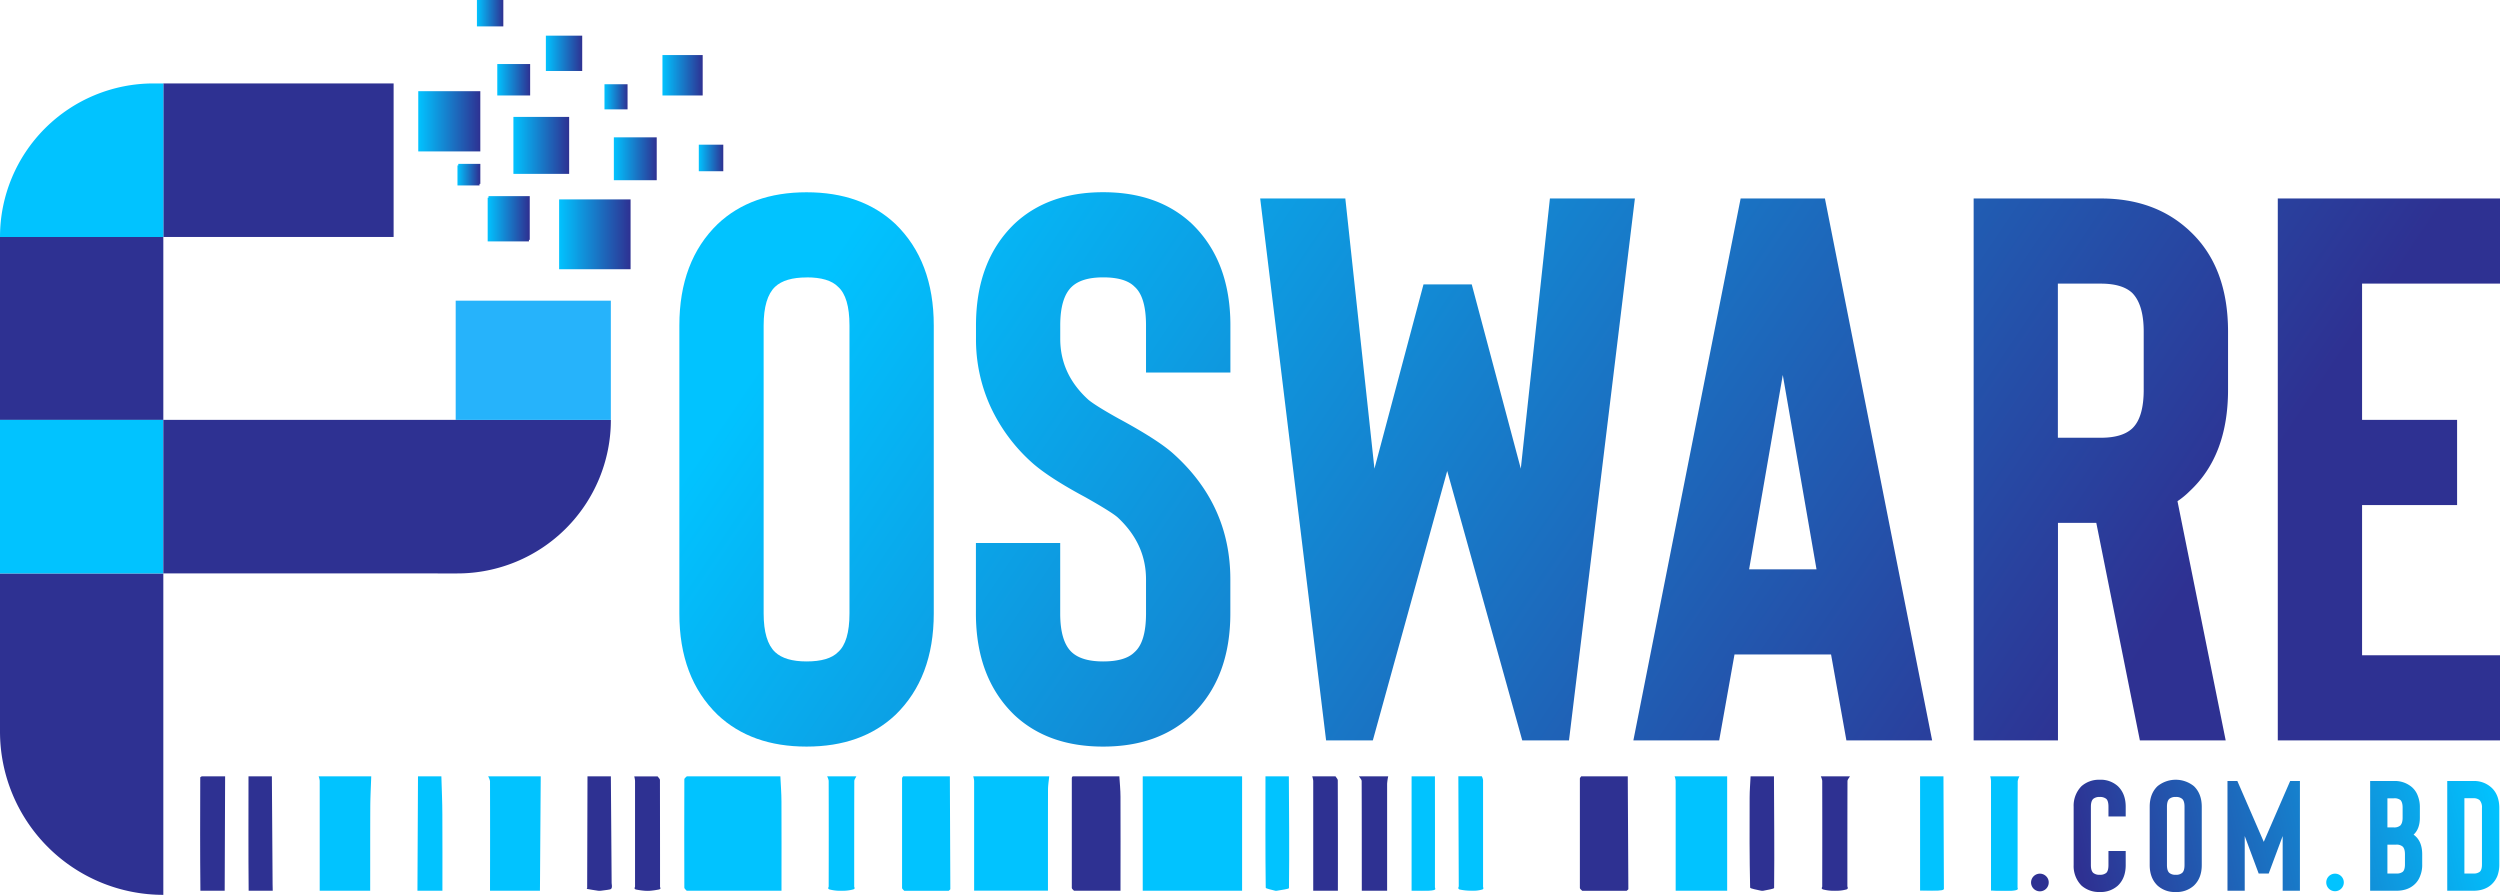 <svg xmlns="http://www.w3.org/2000/svg" xmlns:xlink="http://www.w3.org/1999/xlink" viewBox="0 0 1324.96 474.26"><defs><style>.cls-1{fill:url(#linear-gradient);}.cls-2{fill:url(#linear-gradient-2);}.cls-3{fill:url(#linear-gradient-3);}.cls-4{fill:url(#linear-gradient-4);}.cls-5{fill:url(#linear-gradient-5);}.cls-6{fill:url(#linear-gradient-6);}.cls-7{fill:url(#linear-gradient-7);}.cls-8{fill:url(#linear-gradient-8);}.cls-9{fill:url(#linear-gradient-9);}.cls-10{fill:url(#linear-gradient-10);}.cls-11{fill:url(#linear-gradient-11);}.cls-12{fill:url(#linear-gradient-12);}.cls-13{fill:url(#linear-gradient-13);}.cls-14{fill:url(#linear-gradient-14);}.cls-15{fill:#2e3192;}.cls-16{fill:#01c3ff;}.cls-17{fill:#26b3fb;}.cls-18{fill:url(#linear-gradient-15);}.cls-19{fill:url(#linear-gradient-16);}.cls-20{fill:url(#linear-gradient-17);}.cls-21{fill:url(#linear-gradient-18);}.cls-22{fill:url(#linear-gradient-19);}.cls-23{fill:url(#linear-gradient-20);}.cls-24{fill:url(#linear-gradient-21);}.cls-25{fill:url(#linear-gradient-22);}.cls-26{fill:url(#linear-gradient-23);}.cls-27{fill:url(#linear-gradient-24);}.cls-28{fill:url(#linear-gradient-25);}</style><linearGradient id="linear-gradient" x1="258.9" y1="115.53" x2="280.75" y2="115.53" gradientUnits="userSpaceOnUse"><stop offset="0" stop-color="#01c3ff"/><stop offset="1" stop-color="#2e3192"/></linearGradient><linearGradient id="linear-gradient-2" x1="242.88" y1="92.15" x2="254.57" y2="92.15" xlink:href="#linear-gradient"/><linearGradient id="linear-gradient-3" x1="296.33" y1="124.18" x2="334.21" y2="124.18" xlink:href="#linear-gradient"/><linearGradient id="linear-gradient-4" x1="325.33" y1="84.15" x2="348.06" y2="84.15" xlink:href="#linear-gradient"/><linearGradient id="linear-gradient-5" x1="370.35" y1="83.71" x2="383.33" y2="83.71" xlink:href="#linear-gradient"/><linearGradient id="linear-gradient-6" x1="272.1" y1="77.06" x2="301.64" y2="77.06" xlink:href="#linear-gradient"/><linearGradient id="linear-gradient-7" x1="221.67" y1="64.29" x2="254.57" y2="64.29" xlink:href="#linear-gradient"/><linearGradient id="linear-gradient-8" x1="263.55" y1="42.27" x2="280.97" y2="42.27" xlink:href="#linear-gradient"/><linearGradient id="linear-gradient-9" x1="289.3" y1="28.26" x2="308.56" y2="28.26" xlink:href="#linear-gradient"/><linearGradient id="linear-gradient-10" x1="320.36" y1="51.31" x2="332.58" y2="51.31" xlink:href="#linear-gradient"/><linearGradient id="linear-gradient-11" x1="351.09" y1="39.89" x2="372.4" y2="39.89" xlink:href="#linear-gradient"/><linearGradient id="linear-gradient-12" x1="252.76" y1="7" x2="266.76" y2="7" xlink:href="#linear-gradient"/><linearGradient id="linear-gradient-13" x1="258.46" y1="116.36" x2="280.32" y2="116.36" xlink:href="#linear-gradient"/><linearGradient id="linear-gradient-14" x1="242.45" y1="92.98" x2="254.13" y2="92.98" xlink:href="#linear-gradient"/><linearGradient id="linear-gradient-15" x1="384.33" y1="219.69" x2="959.11" y2="607.5" xlink:href="#linear-gradient"/><linearGradient id="linear-gradient-16" x1="433.5" y1="146.82" x2="1008.27" y2="534.63" xlink:href="#linear-gradient"/><linearGradient id="linear-gradient-17" x1="496.06" y1="54.09" x2="1070.84" y2="441.89" xlink:href="#linear-gradient"/><linearGradient id="linear-gradient-18" x1="537.29" y1="-7.01" x2="1112.07" y2="380.8" xlink:href="#linear-gradient"/><linearGradient id="linear-gradient-19" x1="591.96" y1="-88.04" x2="1166.74" y2="299.76" xlink:href="#linear-gradient"/><linearGradient id="linear-gradient-20" x1="646.67" y1="-169.12" x2="1221.44" y2="218.68" xlink:href="#linear-gradient"/><linearGradient id="linear-gradient-21" x1="1317.29" y1="393.24" x2="1099.15" y2="446.33" xlink:href="#linear-gradient"/><linearGradient id="linear-gradient-22" x1="1319.54" y1="402.49" x2="1101.4" y2="455.58" xlink:href="#linear-gradient"/><linearGradient id="linear-gradient-23" x1="1322.15" y1="413.21" x2="1104.01" y2="466.3" xlink:href="#linear-gradient"/><linearGradient id="linear-gradient-24" x1="1325.75" y1="428.02" x2="1107.61" y2="481.11" xlink:href="#linear-gradient"/><linearGradient id="linear-gradient-25" x1="1328.03" y1="437.39" x2="1109.89" y2="490.48" xlink:href="#linear-gradient"/></defs><title>Asset 1</title><g id="Layer_2" data-name="Layer 2"><g id="Layer_1-2" data-name="Layer 1"><rect class="cls-1" x="258.9" y="103.95" width="21.86" height="23.16"/><rect class="cls-2" x="242.88" y="86.85" width="11.69" height="10.6"/><rect class="cls-3" x="296.33" y="105.68" width="37.87" height="37.01"/><rect class="cls-4" x="325.33" y="72.79" width="22.72" height="22.72"/><rect class="cls-5" x="370.35" y="76.68" width="12.98" height="14.07"/><rect class="cls-6" x="272.1" y="61.96" width="29.54" height="30.19"/><rect class="cls-7" x="221.67" y="48.33" width="32.89" height="31.92"/><rect class="cls-8" x="263.55" y="33.94" width="17.42" height="16.66"/><rect class="cls-9" x="289.3" y="18.9" width="19.26" height="18.72"/><rect class="cls-10" x="320.36" y="44.65" width="12.23" height="13.31"/><rect class="cls-11" x="351.09" y="29.18" width="21.32" height="21.42"/><rect class="cls-12" x="252.76" width="13.99" height="13.99"/><rect class="cls-13" x="258.46" y="104.78" width="21.86" height="23.16"/><polygon class="cls-14" points="254.13 89.95 254.13 87.68 242.45 87.68 242.45 89.95 242.45 98.28 254.13 98.28 254.13 89.95"/><path class="cls-15" d="M86.56,474.26h0V303.91H0v83.78A86.57,86.57,0,0,0,86.56,474.26Z"/><rect class="cls-15" y="125.59" width="86.56" height="96.95"/><rect class="cls-15" x="86.56" y="44.22" width="122.05" height="81.37"/><path class="cls-16" d="M86.56,44.22H81.37A81.37,81.37,0,0,0,0,125.59H86.56Z"/><rect class="cls-16" y="222.54" width="86.56" height="81.37"/><path class="cls-15" d="M241.51,222.54H86.56v81.37H242.38a81.37,81.37,0,0,0,81.37-81.37H241.51Z"/><rect class="cls-17" x="241.51" y="159.35" width="82.23" height="63.19"/><path class="cls-18" d="M427.47,395.68q-29.25,0-47.11-16.82Q360,359.17,360.05,325.11V172.48q0-34.06,20.31-53.75,17.86-16.83,47.11-16.83t47.11,16.83q20.3,19.7,20.3,53.75V325.11q0,34.06-20.3,53.75Q456.7,395.69,427.47,395.68Zm0-248.64q-11.39,0-16.65,4.92-6.09,5.76-6.1,20.52V325.11q0,14.77,6.1,20.52,5.26,4.92,16.65,4.92,11.77,0,16.65-4.92,6.09-5.33,6.09-20.52V172.48q0-15.18-6.09-20.52Q439.25,147,427.47,147Z"/><path class="cls-19" d="M584.63,395.68q-29.24,0-47.11-16.82-20.31-19.69-20.3-53.75V287.77h44.67v37.34q0,14.77,6.09,20.52,5.28,4.92,16.65,4.92,11.77,0,16.65-4.92,6.09-5.33,6.09-20.52V307.06q0-18.87-15-32.83-3.26-2.87-17.06-10.67-19.1-10.24-28-18.05a90.92,90.92,0,0,1-22.34-29.95,85.61,85.61,0,0,1-7.71-36.11v-7q0-34.06,20.3-53.75,17.87-16.83,47.11-16.83t47.11,16.83q20.31,19.7,20.31,53.75v25H607.37v-25q0-15.18-6.09-20.52Q596.41,147,584.63,147,573.26,147,568,152q-6.09,5.76-6.09,20.52v7q0,18.88,15,32.42,4.05,3.28,15.83,9.84Q613.87,233.2,622,240.59q30.06,27.07,30.06,66.47v18.05q0,34.06-20.31,53.75Q613.86,395.69,584.63,395.68Z"/><path class="cls-20" d="M866.47,105.19,831.54,392.4H806.77L767,249.61,727.58,392.4H702.81L667.88,105.19H713l15.43,143.19,26-97.65H780l26,97.65,15.43-143.19Z"/><path class="cls-21" d="M970.43,346.86H919.26l-8.12,45.54H865.66l56.85-287.21h44.67L1024,392.4H978.56Zm-7.71-45.14-17.87-103L927,301.72Z"/><path class="cls-22" d="M1179.58,392.4H1134.1L1111,277.11h-20.31V392.4H1046V105.19h67.41q28.83,0,47.11,17.23,20.31,18.87,20.31,53.34v30.77q0,34.88-20.31,53.75a42.18,42.18,0,0,1-6.49,5.34Zm-43.45-216.64q0-14.35-6.1-20.52-5.28-4.92-16.65-4.92h-22.74V232h22.74q11.37,0,16.65-4.92,6.1-5.75,6.1-20.52Z"/><path class="cls-23" d="M1251.86,150.32v72.21h50.36v45.14h-50.36v79.6H1325V392.4H1207.19V105.19H1325v45.13Z"/><path class="cls-16" d="M605.63,411.45v60.64h52.66V411.45Z"/><path class="cls-16" d="M605.63,472.11h52.66v0H605.63Z"/><path class="cls-16" d="M364,472.11h50.21v0H364Z"/><path class="cls-16" d="M414.16,424.86c0-4.47-.38-8.94-.58-13.41H364c-.46.51-1.31,1-1.31,1.55q-.1,28.71,0,57.43c0,.56.82,1.11,1.27,1.66h50.22v-2.43C414.19,454.73,414.23,439.8,414.16,424.86Z"/><path class="cls-16" d="M555.43,418.54c0-2.36.41-4.73.64-7.09H515.8a12.18,12.18,0,0,1,.47,2.36q0,28,0,56v2.24H555.4v-2.44C555.4,452.62,555.38,435.58,555.43,418.54Z"/><path class="cls-16" d="M516.29,472.1h0Z"/><path class="cls-16" d="M196.24,428.61c0-5.72.33-11.44.51-17.16H168.87a10,10,0,0,1,.57,2.36q0,29.15,0,58.28h26.75C196.21,457.59,196.18,443.1,196.24,428.61Z"/><path class="cls-16" d="M887.51,411.45a10,10,0,0,1,.57,2.36q0,28,0,56.06c0,.75,0,1.49,0,2.22h27.29V411.45Z"/><path class="cls-16" d="M888.1,472.11h27.29v0H888.1Z"/><path class="cls-16" d="M286.18,469.65q.19-29.1.4-58.2H258.7a7.86,7.86,0,0,1,1,2.55q.07,27.92,0,55.83v2.26h26.46C286.17,471.19,286.17,470.42,286.18,469.65Z"/><path class="cls-16" d="M259.71,472.1h0Z"/><path class="cls-15" d="M569.24,472.09h0Z"/><path class="cls-15" d="M593.84,422.29c0-3.62-.39-7.23-.6-10.84H568.46c-.15.26-.42.52-.42.78q0,29.19,0,58.37c0,.5.78,1,1.18,1.49h24.63v-2.47C593.87,453.84,593.91,438.06,593.84,422.29Z"/><path class="cls-16" d="M479.26,472.09h0Z"/><path class="cls-16" d="M503.66,471.19q-.09-29.87-.25-59.74H478.63c-.2.32-.55.65-.55,1q0,29.08,0,58.17c0,.5.77,1,1.17,1.49h23.56C503.2,471.7,503.66,471.45,503.66,471.19Z"/><path class="cls-15" d="M863,471.19q-.12-29.87-.31-59.74H838c-.24.39-.69.78-.69,1.17q0,29,0,58c0,.5.82,1,1.24,1.49H862.1C862.52,471.7,863,471.45,863,471.19Z"/><path class="cls-15" d="M735.73,411.45H720.24c.49.84,1.41,1.69,1.42,2.53.07,19.37.06,38.74.07,58.11h13.42q0-28.35,0-56.7A26.49,26.49,0,0,1,735.73,411.45Z"/><path class="cls-16" d="M1066.08,472.09H1058C1061.8,472.21,1064.37,472.2,1066.08,472.09Z"/><path class="cls-16" d="M1069.27,470.24c.06-18.75,0-37.49.09-56.24a8.16,8.16,0,0,1,.91-2.55h-15.49a12.85,12.85,0,0,1,.42,2.36q0,27.93,0,55.85V472c1,0,1.89.08,2.74.11h8.12C1070.4,471.81,1069.27,470.94,1069.27,470.24Z"/><path class="cls-16" d="M445.94,472.16c.52,0,1.1,0,1.69-.07h-3.42C444.83,472.13,445.42,472.16,445.94,472.16Z"/><path class="cls-16" d="M452.71,469.81c0-18.61,0-37.21.05-55.82,0-.85.71-1.69,1.09-2.54H438.36a7.62,7.62,0,0,1,.83,2.35q.07,28,0,56c0,.53-.75,1.09.36,1.57a22.11,22.11,0,0,0,4.62.71h3.42a21.68,21.68,0,0,0,4.69-.72C453.44,470.89,452.71,470.33,452.71,469.81Z"/><path class="cls-15" d="M979.08,469.6c0-18.54,0-37.08.06-55.61,0-.85.85-1.7,1.3-2.54H965a8.23,8.23,0,0,1,.75,2.35q.06,28,0,56c0,.53-.76,1.08.36,1.57a22.39,22.39,0,0,0,4.67.71h3.33a20.32,20.32,0,0,0,4.6-.72C979.76,470.81,979.08,470.19,979.08,469.6Z"/><path class="cls-15" d="M972.47,472.15c.49,0,1.06,0,1.63-.06h-3.33C971.37,472.13,972,472.16,972.47,472.15Z"/><path class="cls-15" d="M106.92,411.45c-.28.19-.79.38-.79.58-.06,20-.12,40,.08,60.06h12.87q.11-30.33.23-60.64Z"/><path class="cls-15" d="M144.09,411.45H131.7c0,20.21-.11,40.42.08,60.64h12.76c0-1.14-.06-2.27-.07-3.4Q144.29,440.07,144.09,411.45Z"/><path class="cls-16" d="M234.44,431.75c0-6.77-.34-13.54-.52-20.3H221.53q-.15,30.32-.29,60.64h13.23C234.48,458.64,234.51,445.2,234.44,431.75Z"/><path class="cls-15" d="M709,413.6c0-.72-.78-1.44-1.19-2.15H695.46a11,11,0,0,1,.53,2.36q0,29.15,0,58.28h13.07Q709.11,442.84,709,413.6Z"/><path class="cls-15" d="M343.24,472.21l1-.12h-2Z"/><path class="cls-15" d="M349.81,470q0-28.29-.05-56.58c0-.65-.8-1.3-1.23-1.95H336.14a12.85,12.85,0,0,1,.42,2.36q0,28,0,56c0,.53-.75,1.08.35,1.57a36.63,36.63,0,0,0,5.27.72h2a39.55,39.55,0,0,0,5.2-.74C350.53,470.93,349.81,470.44,349.81,470Z"/><path class="cls-15" d="M317.7,472.21l.81-.12h-1.58Z"/><path class="cls-15" d="M324.16,468q-.21-28.29-.41-56.57H311.36q-.09,29.57-.17,59.13c0,.2-.56.44.14.59,1.61.32,3.65.62,5.6.92h1.58c2.15-.3,5.06-.59,5.33-.92C324.69,470.13,324.17,469.07,324.16,468Z"/><path class="cls-16" d="M676.26,472.21l.59-.12h-1Z"/><path class="cls-16" d="M683.13,470.67c.24-19.74.06-39.48-.06-59.22H670.68c0,19.67-.12,39.35.14,59,0,.53,3.06,1.07,5,1.61h1C679.32,471.62,683.13,471.15,683.13,470.67Z"/><path class="cls-16" d="M760.49,470.28c.07-19.61,0-39.22,0-58.83H748.12v60.63h9C761.94,471.82,760.49,471,760.49,470.28Z"/><path class="cls-16" d="M757.1,472.09h-8.57C752.55,472.2,755.28,472.19,757.1,472.09Z"/><path class="cls-16" d="M786,469.88q0-28.23,0-56.47a6.61,6.61,0,0,0-.67-2H772.9q.11,29.12.22,58.24c0,.59-.74,1.21.4,1.76a28.62,28.62,0,0,0,5.43.64h3a17.54,17.54,0,0,0,3.7-.64C786.53,471,786,470.4,786,469.88Z"/><path class="cls-16" d="M780.5,472.16a13.84,13.84,0,0,0,1.43-.07h-3Z"/><path class="cls-15" d="M940.25,470.6c.21-19.71,0-39.43-.08-59.15H927.78c-.18,3.74-.49,7.49-.5,11.23-.06,15.91-.1,31.82.26,47.73,0,.56,3.61,1.12,5.91,1.68h1C936.76,471.59,940.24,471.1,940.25,470.6Z"/><path class="cls-15" d="M934,472.21l.55-.12h-1Z"/><path class="cls-16" d="M1027.18,472.09H1019C1022.93,472.22,1025.51,472.2,1027.18,472.09Z"/><path class="cls-16" d="M1030.23,470.58q-.12-29.56-.23-59.13h-12.39V472l1.37,0h8.2C1030.65,471.85,1030.23,471.19,1030.23,470.58Z"/><path class="cls-15" d="M1085.79,467.68a4.68,4.68,0,1,1-1.37-3.28A4.47,4.47,0,0,1,1085.79,467.68Z"/><path class="cls-24" d="M1112.8,472.75a13.91,13.91,0,0,1-9.64-3.41,14.69,14.69,0,0,1-4.16-10.88V427.55a14.73,14.73,0,0,1,4.16-10.89,14,14,0,0,1,9.64-3.41,13.58,13.58,0,0,1,9.64,3.41q4.15,4,4.15,10.89v5.15h-9.14v-5.15c0-2.05-.39-3.44-1.16-4.16a5.09,5.09,0,0,0-3.49-1,4.94,4.94,0,0,0-3.41,1c-.83.78-1.25,2.16-1.25,4.16v30.91c0,2,.42,3.38,1.25,4.15a4.89,4.89,0,0,0,3.41,1,5,5,0,0,0,3.49-1c.77-.72,1.16-2.1,1.16-4.15V451h9.14v7.48q0,6.9-4.15,10.88A13.54,13.54,0,0,1,1112.8,472.75Z"/><path class="cls-25" d="M1153.1,472.75a13.54,13.54,0,0,1-9.64-3.41q-4.15-4-4.15-10.88V427.55q0-6.9,4.15-10.89a15.33,15.33,0,0,1,19.28,0q4.15,4,4.16,10.89v30.91q0,6.9-4.16,10.88A13.54,13.54,0,0,1,1153.1,472.75Zm0-50.36a4.9,4.9,0,0,0-3.4,1c-.84.78-1.25,2.16-1.25,4.16v30.91c0,2,.41,3.38,1.25,4.15a4.85,4.85,0,0,0,3.4,1,4.71,4.71,0,0,0,3.41-1c.83-.72,1.25-2.1,1.25-4.15V427.55c0-2.05-.42-3.44-1.25-4.16A4.76,4.76,0,0,0,1153.1,422.39Z"/><path class="cls-26" d="M1218.92,413.92v58.17h-9.14v-29l-7.4,19.86h-5.32l-7.39-19.86v29h-9.14V413.92h5.23l14,32.24,14-32.24Z"/><path class="cls-16" d="M1242.18,467.68a4.65,4.65,0,0,1-9.3,0,4.65,4.65,0,0,1,9.3,0Z"/><path class="cls-27" d="M1269.94,472.09h-13.8V413.92h12.55a13.88,13.88,0,0,1,9.56,3.24,11.25,11.25,0,0,1,3.16,4.65,16.23,16.23,0,0,1,1.08,6.15v5.4q0,5.91-3.33,9,4.58,3.24,4.57,10.47v5.32a15.2,15.2,0,0,1-1.08,6.06,11.23,11.23,0,0,1-3.15,4.66Q1275.92,472.09,1269.94,472.09Zm-4.65-33.57h3.4a4.94,4.94,0,0,0,3.41-1c.83-.83,1.25-2.22,1.25-4.16V428q0-2.82-1.17-4a5.17,5.17,0,0,0-3.49-.91h-3.4Zm0,24.43h4.65a5.18,5.18,0,0,0,3.49-.92c.77-.72,1.16-2,1.16-3.9v-5.32c0-2-.41-3.38-1.24-4.16a4.94,4.94,0,0,0-3.41-1h-4.65Z"/><path class="cls-28" d="M1310.74,472.09H1297V413.92h13.79a13.53,13.53,0,0,1,9.64,3.49q4.15,3.82,4.16,10.8v29.92a17.26,17.26,0,0,1-1,6.06,12.43,12.43,0,0,1-3.24,4.66Q1316.73,472.09,1310.74,472.09Zm-4.65-9.14h4.65a5.16,5.16,0,0,0,3.49-.92q1.17-1,1.17-3.9V428.21a5.76,5.76,0,0,0-1.25-4.16,4.94,4.94,0,0,0-3.41-1h-4.65Z"/></g></g></svg>